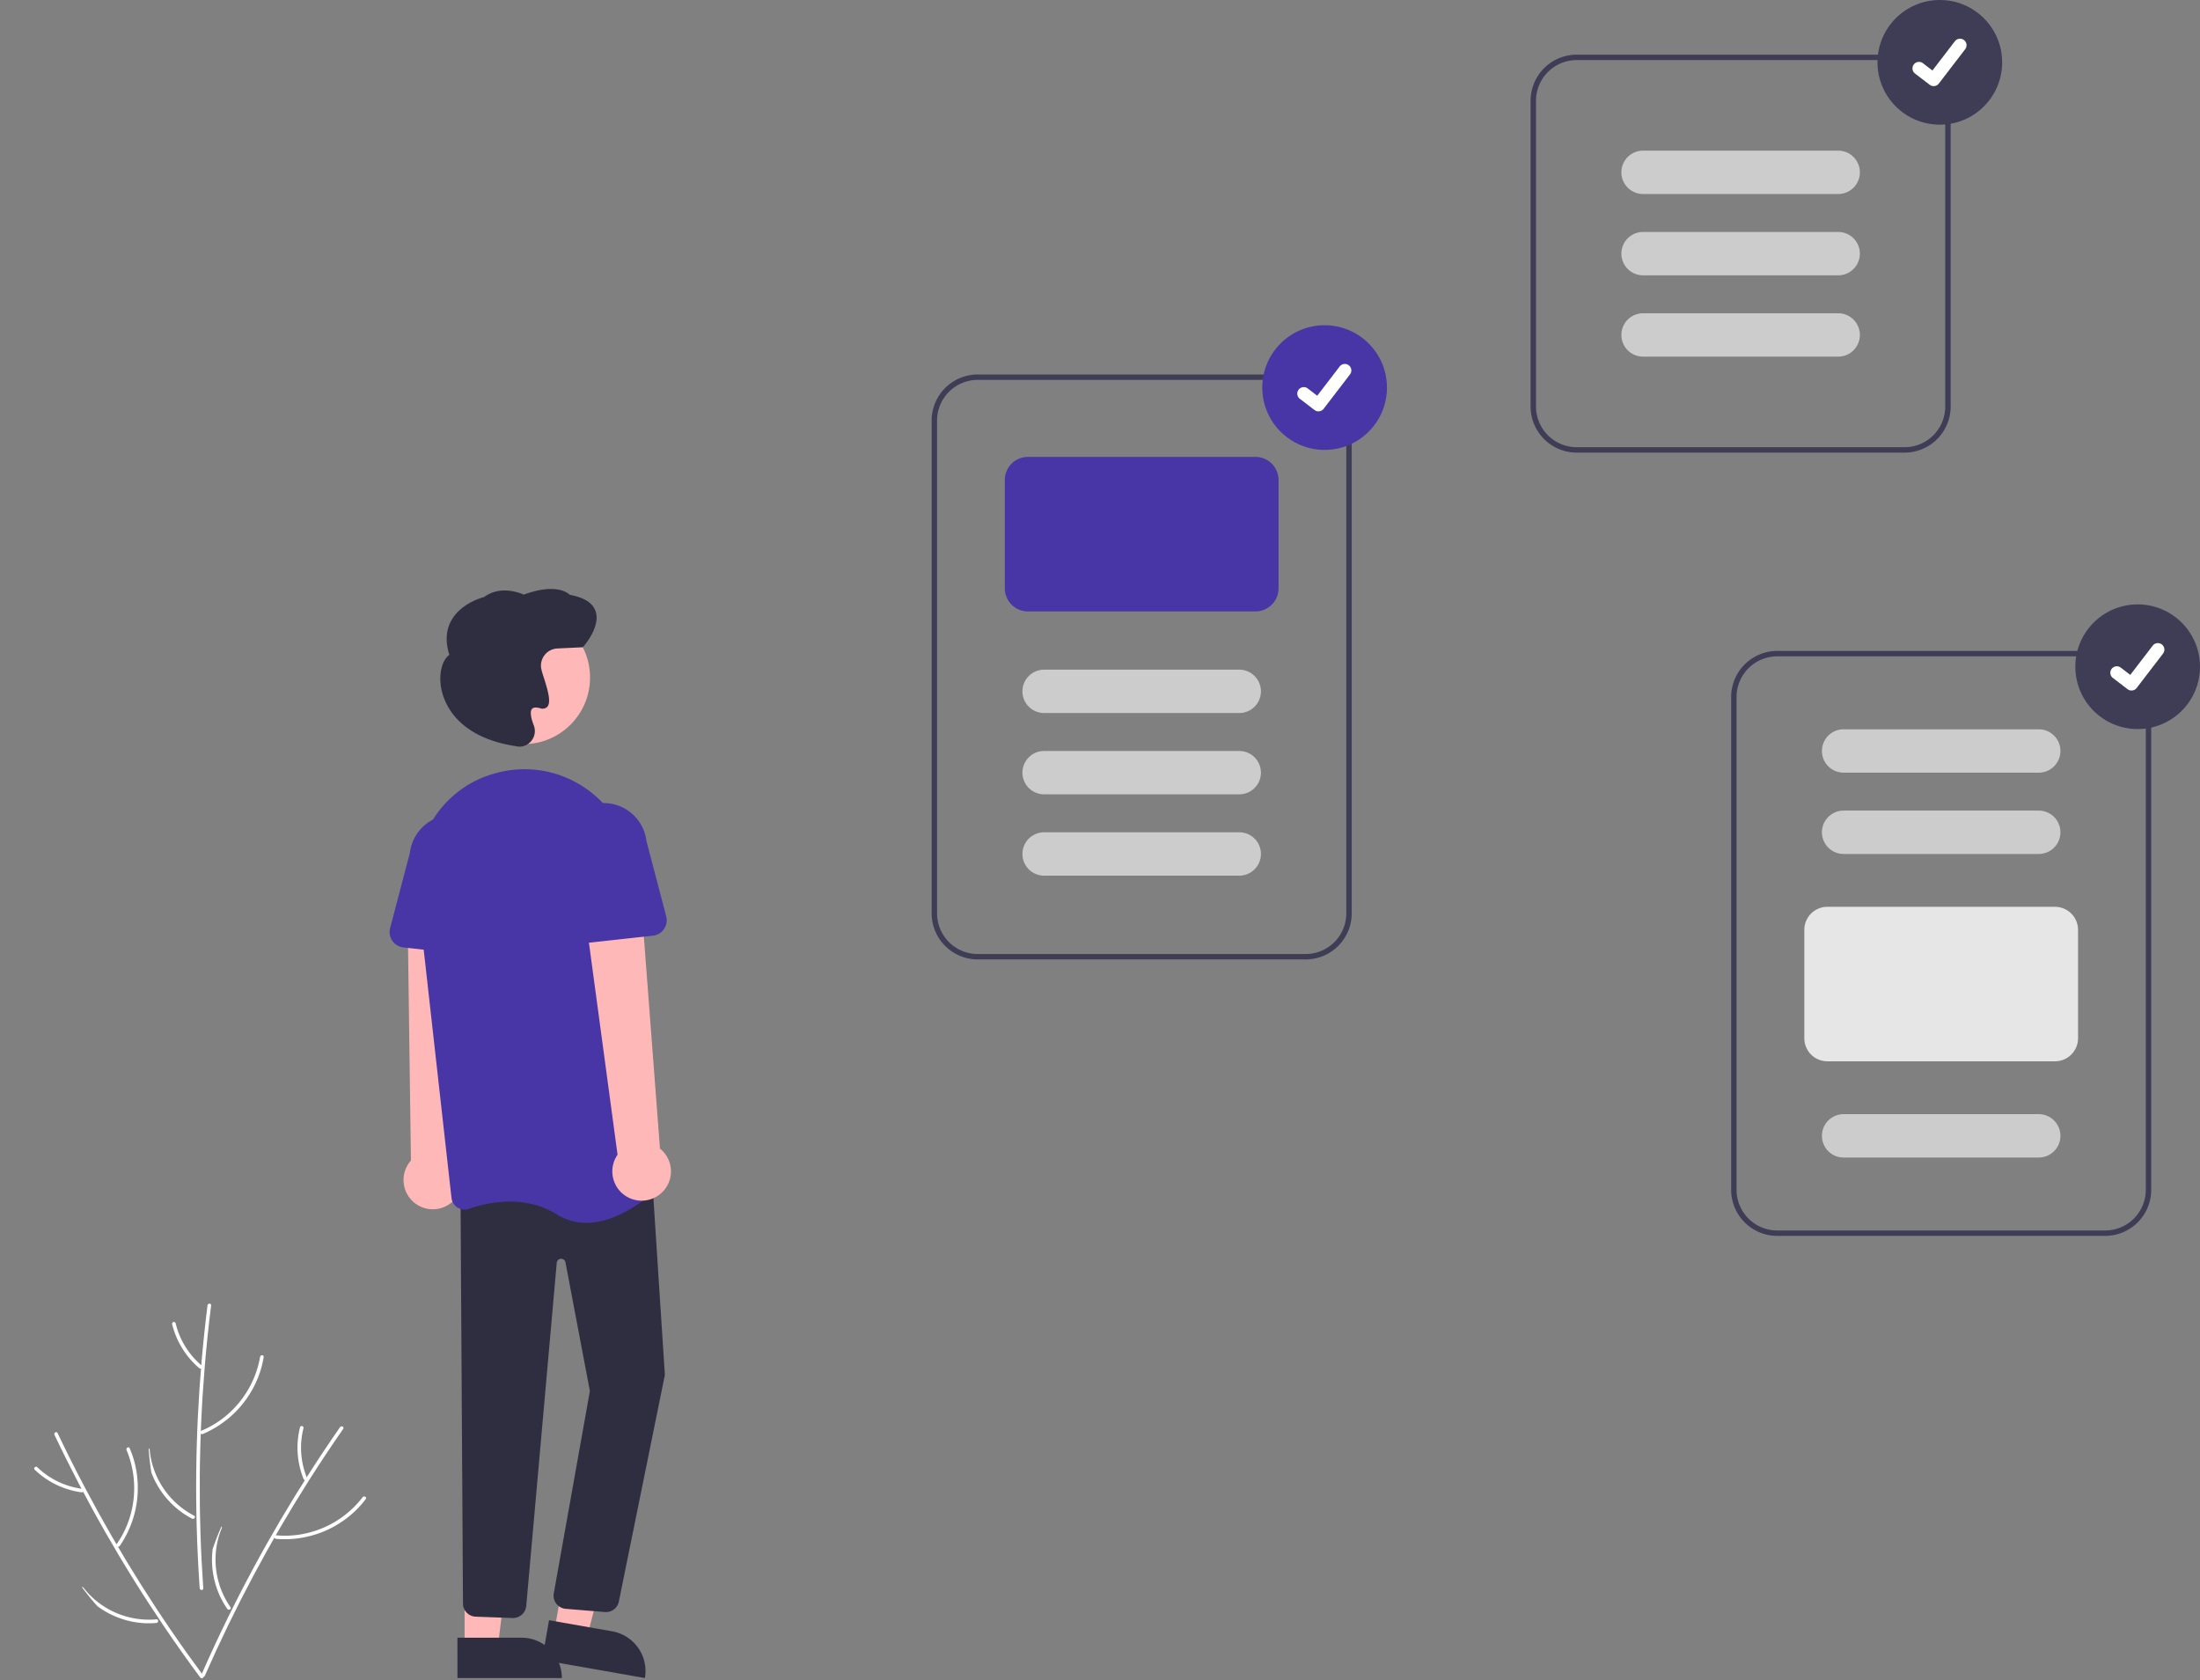 <?xml version="1.0" encoding="UTF-8" standalone="no"?>
<svg
   data-name="Layer 1"
   width="811.76"
   height="620"
   viewBox="0 0 811.76 620"
   version="1.1"
   id="svg42"
   sodipodi:docname="undraw_done_checking_re_6vyx.svg"
   inkscape:version="1.3.2 (091e20e, 2023-11-25, custom)"
   xmlns:inkscape="http://www.inkscape.org/namespaces/inkscape"
   xmlns:sodipodi="http://sodipodi.sourceforge.net/DTD/sodipodi-0.dtd"
   xmlns="http://www.w3.org/2000/svg"
   xmlns:svg="http://www.w3.org/2000/svg">
  <rect x="0" y="0" width="811.76" height="620" fill="#808080" stroke="none"/>
  <defs
     id="defs42" />
  <sodipodi:namedview
     id="namedview42"
     pagecolor="#ffffff"
     bordercolor="#000000"
     borderopacity="0.25"
     inkscape:showpageshadow="2"
     inkscape:pageopacity="0.0"
     inkscape:pagecheckerboard="0"
     inkscape:deskcolor="#d1d1d1"
     inkscape:zoom="2.8677419"
     inkscape:cx="405.89426"
     inkscape:cy="310"
     inkscape:window-width="3840"
     inkscape:window-height="2036"
     inkscape:window-x="3828"
     inkscape:window-y="-12"
     inkscape:window-maximized="1"
     inkscape:current-layer="svg42" />
  <path
     d="M319.604,666.551q-11.668,16.767-22.044,34.384-10.363,17.602-19.371,35.957-5.039,10.269-9.638,20.747c-.339.773.806,1.445,1.149.662q8.213-18.703,17.825-36.749,9.606-18.027,20.561-35.29,6.13-9.658,12.667-19.049c.487-.7-.664-1.36-1.149-.662Z"
     transform="translate(-194.12 -140)"
     fill="#fff"
     id="path2" />
  <path
     d="M327.927,692.424a36.426,36.426,0,0,1-23.946,13.878,34.62,34.62,0,0,1-7.994.158c-.852-.081-.858,1.247-.013,1.327a37.749,37.749,0,0,0,27.369-8.648,35.948,35.948,0,0,0,5.734-6.052c.511-.681-.641-1.338-1.149-.662Z"
     transform="translate(-194.12 -140)"
     fill="#fff"
     id="path3" />
  <path
     d="M278.003,733.632a30.495,30.495,0,0,1-3.365-6.22,32.17,32.17,0,0,1-2.067-15.796q1.443-4.307,3.287-8.456a.758.758,0,0,1,.061.749,29.115,29.115,0,0,0-1.854,6.462,30.748,30.748,0,0,0,5.09,22.604.539.539,0,0,1,.088.52A.723.723,0,0,1,278.003,733.632Z"
     transform="translate(-194.12 -140)"
     fill="#fff"
     id="path4" />
  <path
     d="M304.817,666.618a30.873,30.873,0,0,0,1.36,19.18.667.667,0,0,0,.905.247.68.68,0,0,0,.247-.905,29.381,29.381,0,0,1-1.232-18.172.664.664,0,0,0-1.28-.349Z"
     transform="translate(-194.12 -140)"
     fill="#fff"
     id="path5" />
  <path
     d="M270.694,621.608q-2.544,20.268-3.549,40.689-1.001,20.402-.452,40.841.308,11.435,1.102,22.849c.059.842,1.385.906,1.326.053q-1.415-20.378-1.286-40.823.133-20.426,1.815-40.803.942-11.4,2.369-22.753c.106-.847-1.22-.896-1.326-.053Z"
     transform="translate(-194.12 -140)"
     fill="#fff"
     id="path7" />
  <path
     d="M290.083,640.654a36.426,36.426,0,0,1-14.759,23.414,34.62,34.62,0,0,1-7.005,3.854c-.792.324-.18,1.502.605,1.181a37.749,37.749,0,0,0,20.219-20.372,35.948,35.948,0,0,0,2.267-8.024c.137-.84-1.19-.887-1.326-.053Z"
     transform="translate(-194.12 -140)"
     fill="#fff"
     id="path8" />
  <path
     d="M265.015,700.337a30.496,30.496,0,0,1-5.869-3.946,32.171,32.171,0,0,1-9.168-13.028q-.723-4.484-1.018-9.015a.758.758,0,0,1,.402.635,29.115,29.115,0,0,0,1.36,6.584,30.748,30.748,0,0,0,15.007,17.653.539.539,0,0,1,.319.419A.723.723,0,0,1,265.015,700.337Z"
     transform="translate(-194.12 -140)"
     fill="#fff"
     id="path9" />
  <path
     d="M257.631,628.537a30.873,30.873,0,0,0,10.114,16.353.667.667,0,0,0,.916-.202.68.68,0,0,0-.202-.916,29.381,29.381,0,0,1-9.533-15.52.664.664,0,0,0-1.295.285Z"
     transform="translate(-194.12 -140)"
     fill="#fff"
     id="path10" />
  <path
     d="M214.222,669.413q8.772,18.448,18.923,36.195,10.145,17.729,21.615,34.655,6.418,9.469,13.235,18.659c.503.678,1.655.017,1.145-.669Q256.973,741.845,246.071,724.548q-10.889-17.282-20.445-35.358-5.346-10.113-10.258-20.447c-.366-.771-1.51-.098-1.145.669Z"
     transform="translate(-194.12 -140)"
     fill="#fff"
     id="path12" />
  <path
     d="M240.817,675.019a36.426,36.426,0,0,1,.174,27.677,34.62,34.62,0,0,1-3.827,7.02c-.492.7.657,1.363,1.145.669a37.749,37.749,0,0,0,6.065-28.055,35.948,35.948,0,0,0-2.411-7.981c-.337-.782-1.48-.107-1.145.669Z"
     transform="translate(-194.12 -140)"
     fill="#fff"
     id="path13" />
  <path
     d="M251.837,738.808a30.495,30.495,0,0,1-7.07-.164,32.17,32.17,0,0,1-14.741-6.04q-3.024-3.389-5.713-7.048a.758.758,0,0,1,.681.318,29.116,29.116,0,0,0,4.691,4.815,30.748,30.748,0,0,0,22.152,6.791.539.539,0,0,1,.495.181A.723.723,0,0,1,251.837,738.808Z"
     transform="translate(-194.12 -140)"
     fill="#fff"
     id="path14" />
  <path
     d="M206.947,682.287a30.873,30.873,0,0,0,17.329,8.332c.358.048.66-.339.663-.663a.68.68,0,0,0-.663-.663,29.381,29.381,0,0,1-16.391-7.943c-.615-.593-1.554.344-.938.938Z"
     transform="translate(-194.12 -140)"
     fill="#fff"
     id="path15" />
  <path
     d="M359.981,584.249a10.743,10.743,0,0,0,1.582-16.396l4.167-93.018-21.216,2.381,1.233,90.985a10.801,10.801,0,0,0,14.234,16.048Z"
     transform="translate(-194.12 -140)"
     fill="#ffb8b8"
     id="path16" />
  <polygon
     points="204.564 601.708 216.639 603.83 228.573 558.267 212.752 555.134 204.564 601.708"
     fill="#ffb8b8"
     id="polygon16" />
  <path
     d="M395.123,741.026h38.531a0,0,0,0,1,0,0v14.887a0,0,0,0,1,0,0H410.01a14.887,14.887,0,0,1-14.887-14.887v0A0,0,0,0,1,395.123,741.026Z"
     transform="translate(498.804 1417.384) rotate(-170.029)"
     fill="#2f2e41"
     id="path17" />
  <polygon
     points="171.422 607.752 183.682 607.751 189.514 560.463 171.42 560.464 171.422 607.752"
     fill="#ffb8b8"
     id="polygon17" />
  <path
     d="M362.915,744.248h38.531a0,0,0,0,1,0,0v14.887a0,0,0,0,1,0,0H377.802a14.887,14.887,0,0,1-14.887-14.887v0A0,0,0,0,1,362.915,744.248Z"
     transform="translate(570.275 1363.366) rotate(179.997)"
     fill="#2f2e41"
     id="path18" />
  <path
     d="M417.695,734.803a4.75,4.75,0,0,1-.573-.034l-14.43-1.187a4.881,4.881,0,0,1-4.243-5.66l13.325-74.681-9.004-47.474a1.627,1.627,0,0,0-3.219.16L388.296,732.554a4.924,4.924,0,0,1-5.21,4.437l-13.595-.506a4.888,4.888,0,0,1-4.536-4.631l-.914-151.768,70.481-8.81,4.924,76.041-.02.081-16.991,83.675A4.886,4.886,0,0,1,417.695,734.803Z"
     transform="translate(-194.12 -140)"
     fill="#2f2e41"
     id="path19" />
  <circle
     cx="193.159"
     cy="249.997"
     r="24.561"
     fill="#ffb8b8"
     id="circle19" />
  <path
     d="M410.421,591.179a20.11,20.11,0,0,1-10.857-3.106c-11.897-7.436-25.411-4.481-32.407-2.057a4.88,4.88,0,0,1-4.221-.481,4.811,4.811,0,0,1-2.224-3.552L347.99,468.358c-2.132-19.038,9.336-36.937,27.268-42.56h0q1.011-.317,2.055-.601a39.569,39.569,0,0,1,32.972,5.723,40.203,40.203,0,0,1,17.167,29.353l10.71,114.387a4.807,4.807,0,0,1-1.527,4.007C432.881,582.14,421.983,591.178,410.421,591.179Z"
     transform="translate(-194.12 -140)"
     fill="#4835a6"
     id="path20" />
  <path
     d="M371.68,492.724l-28.703-3.156a5.717,5.717,0,0,1-4.905-7.134l7.306-27.846a15.879,15.879,0,0,1,31.556,3.563l1.085,28.675a5.717,5.717,0,0,1-6.338,5.898Z"
     transform="translate(-194.12 -140)"
     fill="#4835a6"
     id="path21" />
  <path
     d="M438.047,580.266a10.743,10.743,0,0,0-.406-16.468L430.569,470.956l-20.789,4.68,12.203,90.414a10.801,10.801,0,0,0,16.064,14.216Z"
     transform="translate(-194.12 -140)"
     fill="#ffb8b8"
     id="path22" />
  <path
     d="M401.81,486.888a5.711,5.711,0,0,1-1.818-4.4l1.085-28.675a15.879,15.879,0,0,1,31.556-3.563l7.306,27.846a5.717,5.717,0,0,1-4.905,7.134l-28.703,3.156A5.711,5.711,0,0,1,401.81,486.888Z"
     transform="translate(-194.12 -140)"
     fill="#4835a6"
     id="path23" />
  <path
     d="M385.818,415.483a5.683,5.683,0,0,1-1.297-.151l-.125-.03c-21.594-3.304-26.367-15.812-27.414-21.035-1.084-5.408.15-10.628,2.94-12.656-1.521-4.803-1.277-9.061.727-12.662,3.495-6.28,11.081-8.404,12.098-8.664,6.058-4.469,13.306-1.486,14.625-.881,11.719-4.335,16.198-.727,17.008.079,5.238.941,8.431,2.964,9.491,6.016,1.991,5.731-4.305,12.86-4.574,13.161l-.14.156-9.38.447a6.358,6.358,0,0,0-5.981,7.317h0a29.604,29.604,0,0,0,.96,3.355c1.602,5.006,2.802,9.283,1.254,10.909a2.51,2.51,0,0,1-2.625.455c-1.467-.392-2.462-.31-2.958.245-.77.859-.535,3.035.662,6.125a5.739,5.739,0,0,1-1.046,5.847A5.568,5.568,0,0,1,385.818,415.483Z"
     transform="translate(-194.12 -140)"
     fill="#2f2e41"
     id="path24" />
  <path
     d="M675.88,494h-121a17.019,17.019,0,0,1-17-17V295.168a17.019,17.019,0,0,1,17-17h121a17.019,17.019,0,0,1,17,17V477A17.019,17.019,0,0,1,675.88,494Zm-121-213.832a15.017,15.017,0,0,0-15,15V477a15.017,15.017,0,0,0,15,15h121a15.017,15.017,0,0,0,15-15V295.168a15.017,15.017,0,0,0-15-15Z"
     transform="translate(-194.12 -140)"
     fill="#3f3d56"
     id="path25" />
  <path
     d="M657.38,365.584h-84a8.51,8.51,0,0,1-8.5-8.5v-40a8.51,8.51,0,0,1,8.5-8.5h84a8.51,8.51,0,0,1,8.5,8.5v40A8.51,8.51,0,0,1,657.38,365.584Z"
     transform="translate(-194.12 -140)"
     fill="#4835a6"
     id="path26" />
  <path
     d="M651.38,403.084h-72a8,8,0,1,1,0-16h72a8,8,0,0,1,0,16Z"
     transform="translate(-194.12 -140)"
     fill="#ccc"
     id="path27" />
  <path
     d="M651.38,433.084h-72a8,8,0,1,1,0-16h72a8,8,0,0,1,0,16Z"
     transform="translate(-194.12 -140)"
     fill="#ccc"
     id="path28" />
  <path
     d="M651.38,463.084h-72a8,8,0,1,1,0-16h72a8,8,0,0,1,0,16Z"
     transform="translate(-194.12 -140)"
     fill="#ccc"
     id="path29" />
  <path
     d="M970.88,596h-121a17.019,17.019,0,0,1-17-17V397.168a17.019,17.019,0,0,1,17-17h121a17.019,17.019,0,0,1,17,17V579A17.019,17.019,0,0,1,970.88,596Zm-121-213.832a15.017,15.017,0,0,0-15,15V579a15.017,15.017,0,0,0,15,15h121a15.017,15.017,0,0,0,15-15V397.168a15.017,15.017,0,0,0-15-15Z"
     transform="translate(-194.12 -140)"
     fill="#3f3d56"
     id="path30" />
  <path
     d="M946.38,425.084h-72a8,8,0,1,1,0-16h72a8,8,0,0,1,0,16Z"
     transform="translate(-194.12 -140)"
     fill="#ccc"
     id="path31" />
  <path
     d="M946.38,455.084h-72a8,8,0,1,1,0-16h72a8,8,0,0,1,0,16Z"
     transform="translate(-194.12 -140)"
     fill="#ccc"
     id="path32" />
  <path
     d="M952.38,531.584h-84a8.51,8.51,0,0,1-8.5-8.5v-40a8.51,8.51,0,0,1,8.5-8.5h84a8.51,8.51,0,0,1,8.5,8.5v40A8.51,8.51,0,0,1,952.38,531.584Z"
     transform="translate(-194.12 -140)"
     fill="#e6e6e6"
     id="path33" />
  <path
     d="M946.38,567.084h-72a8,8,0,1,1,0-16h72a8,8,0,0,1,0,16Z"
     transform="translate(-194.12 -140)"
     fill="#ccc"
     id="path34" />
  <path
     d="M896.88,307h-121a17.019,17.019,0,0,1-17-17V177.168a17.019,17.019,0,0,1,17-17h121a17.019,17.019,0,0,1,17,17V290A17.019,17.019,0,0,1,896.88,307Zm-121-144.832a15.017,15.017,0,0,0-15,15V290a15.017,15.017,0,0,0,15,15h121a15.017,15.017,0,0,0,15-15V177.168a15.017,15.017,0,0,0-15-15Z"
     transform="translate(-194.12 -140)"
     fill="#3f3d56"
     id="path35" />
  <path
     d="M872.38,271.584h-72a8,8,0,1,1,0-16h72a8,8,0,0,1,0,16Z"
     transform="translate(-194.12 -140)"
     fill="#ccc"
     id="path36" />
  <path
     d="M872.38,241.584h-72a8,8,0,1,1,0-16h72a8,8,0,0,1,0,16Z"
     transform="translate(-194.12 -140)"
     fill="#ccc"
     id="path37" />
  <path
     d="M872.38,211.584h-72a8,8,0,1,1,0-16h72a8,8,0,0,1,0,16Z"
     transform="translate(-194.12 -140)"
     fill="#ccc"
     id="path38" />
  <circle
     cx="488.76"
     cy="143"
     r="23"
     fill="#4835a6"
     id="circle38" />
  <path
     d="M680.6,291.774a2.385,2.385,0,0,1-1.435-.477l-.026-.019-5.405-4.138a2.401,2.401,0,1,1,2.921-3.812l3.501,2.685,8.274-10.79a2.401,2.401,0,0,1,3.367-.444l-.051.07.053-.069a2.404,2.404,0,0,1,.444,3.367L682.511,290.837A2.402,2.402,0,0,1,680.6,291.774Z"
     transform="translate(-194.12 -140)"
     fill="#fff"
     id="path39" />
  <circle
     cx="788.76"
     cy="246"
     r="23"
     fill="#3f3d56"
     id="circle39" />
  <path
     d="M980.6,394.774a2.385,2.385,0,0,1-1.435-.477l-.026-.019-5.405-4.138a2.401,2.401,0,1,1,2.921-3.812l3.501,2.685,8.274-10.79a2.401,2.401,0,0,1,3.367-.444l-.051.07.053-.069a2.404,2.404,0,0,1,.444,3.367L982.511,393.837A2.402,2.402,0,0,1,980.6,394.774Z"
     transform="translate(-194.12 -140)"
     fill="#fff"
     id="path40" />
  <circle
     cx="715.76"
     cy="23"
     r="23"
     fill="#3f3d56"
     id="circle40" />
  <path
     d="M907.6,171.774a2.385,2.385,0,0,1-1.435-.477l-.026-.019-5.405-4.138a2.401,2.401,0,1,1,2.921-3.812l3.501,2.685,8.274-10.79a2.401,2.401,0,0,1,3.367-.444l-.051.07.053-.069a2.404,2.404,0,0,1,.444,3.367L909.511,170.837A2.402,2.402,0,0,1,907.6,171.774Z"
     transform="translate(-194.12 -140)"
     fill="#fff"
     id="path41" />
</svg>
